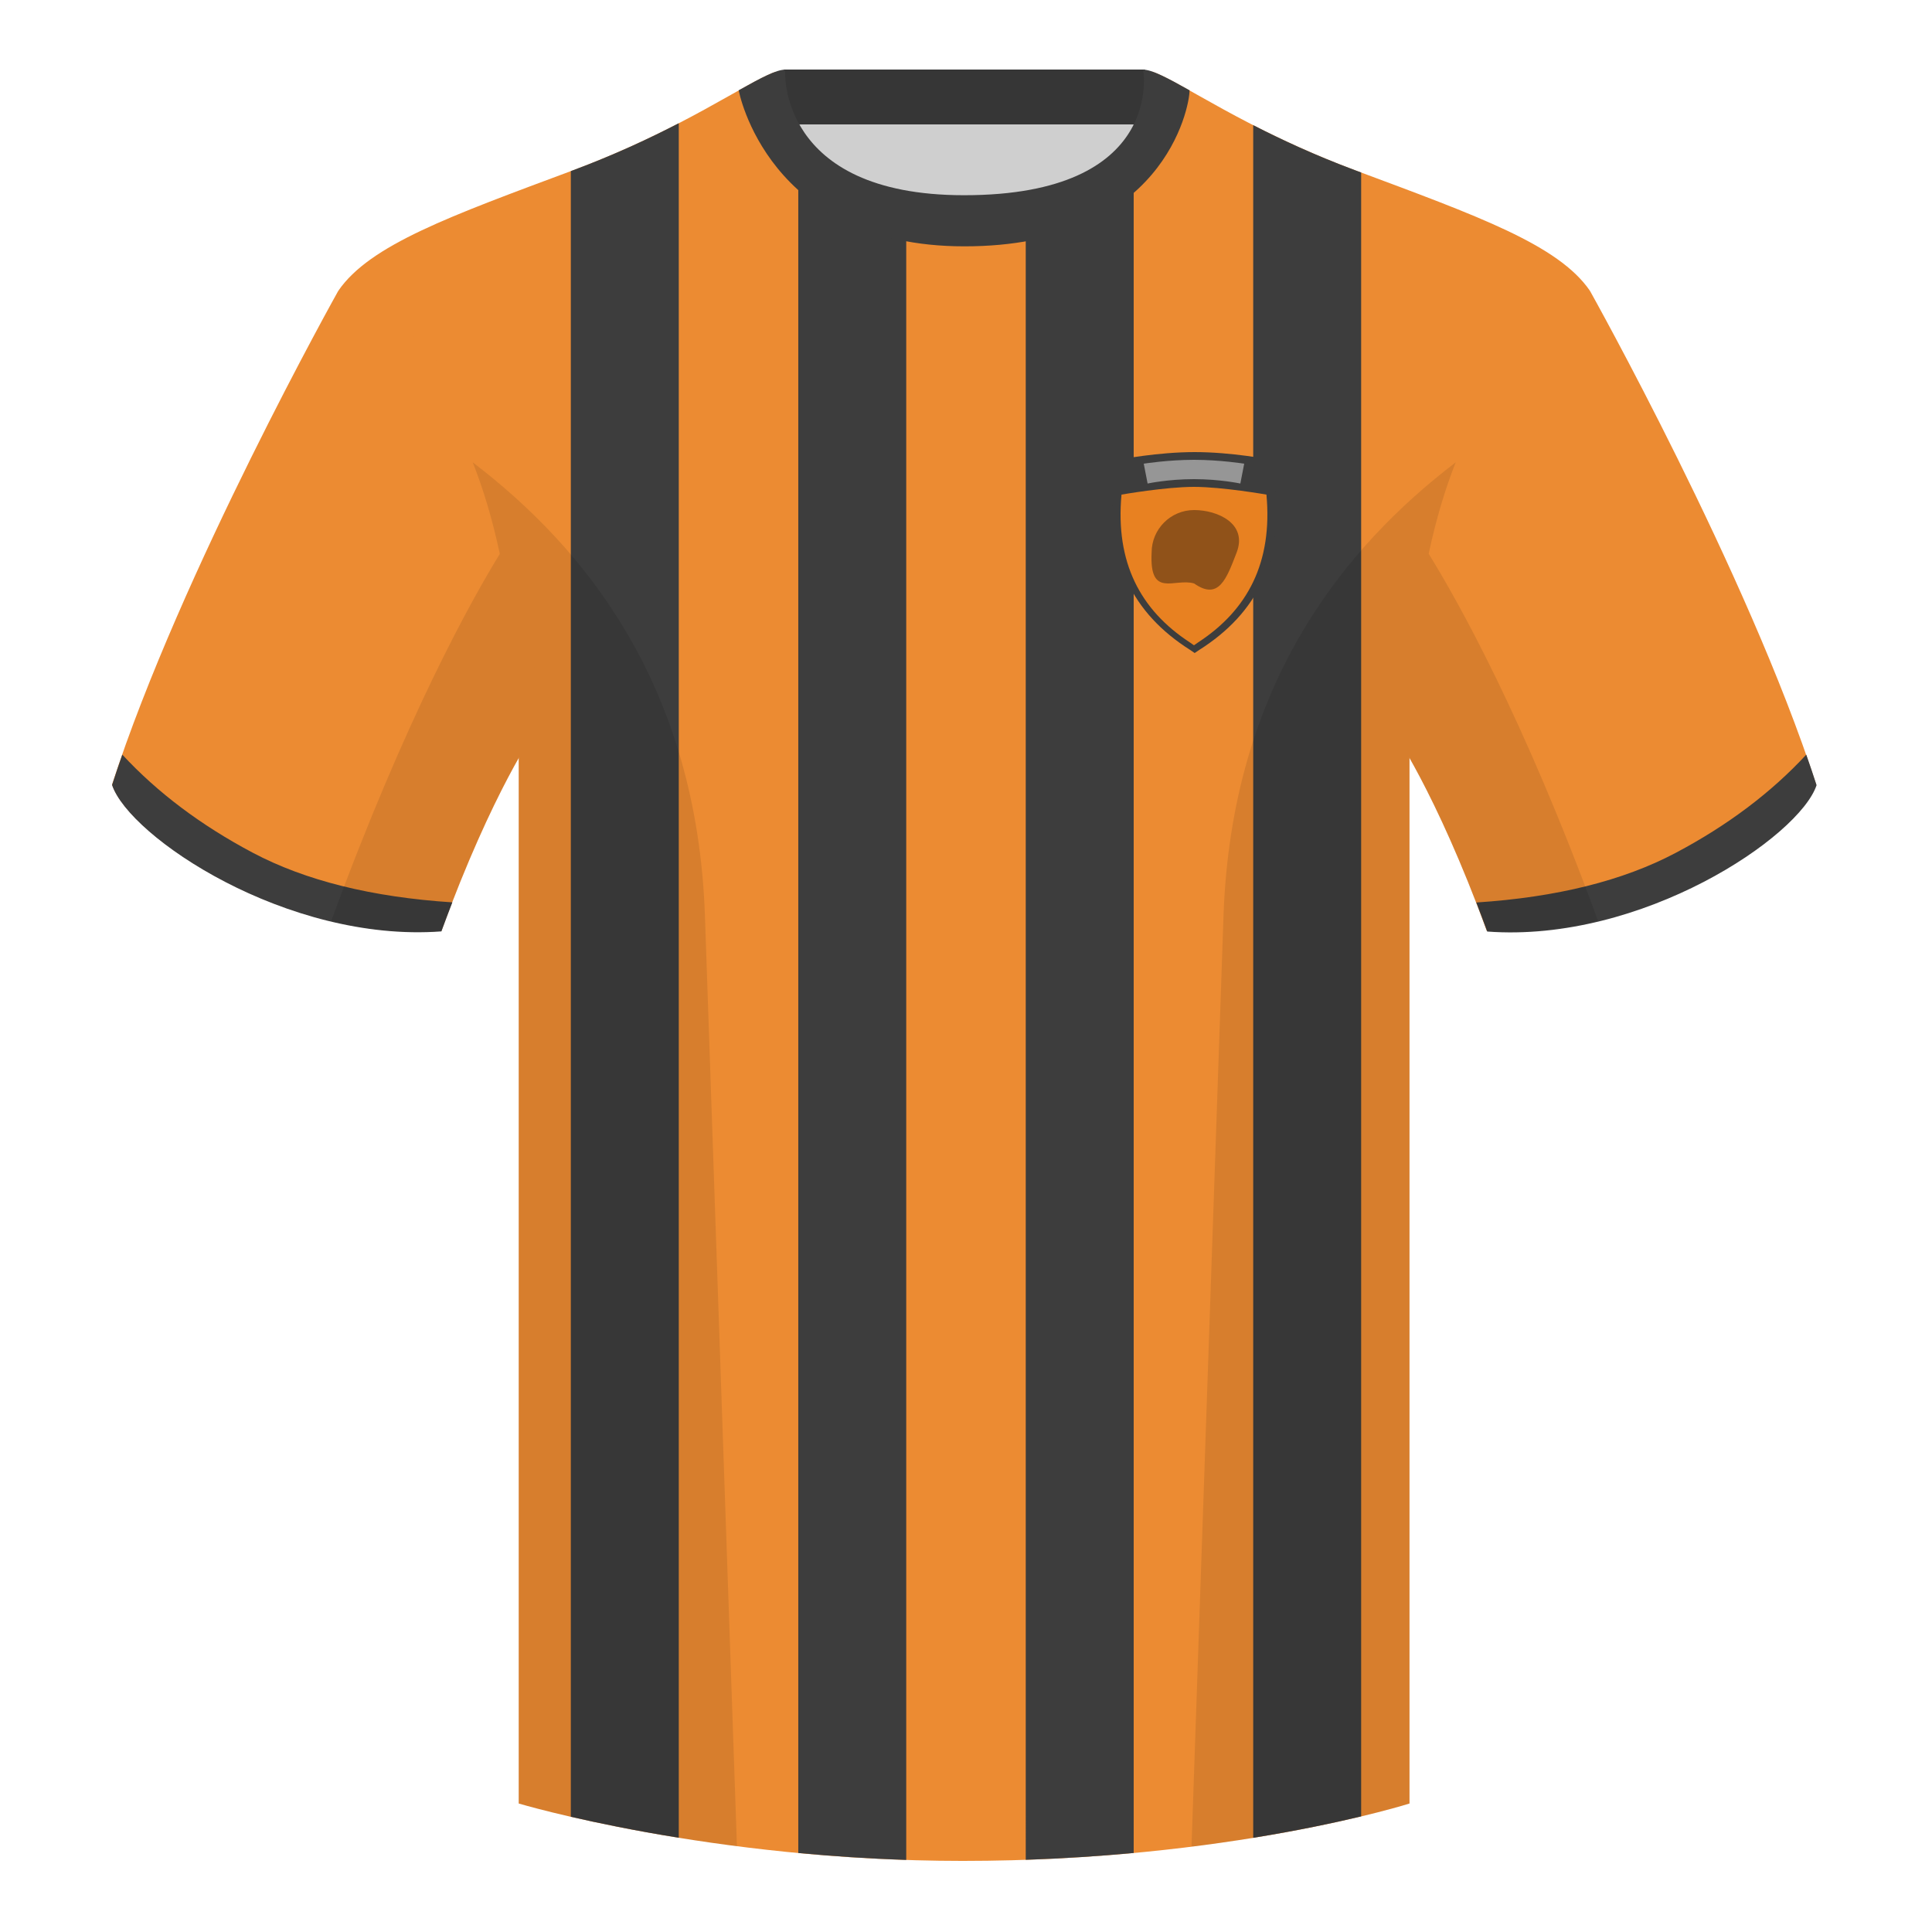 <?xml version="1.0" encoding="utf-8"?><svg width="500" height="500" viewBox="0 0 500 500" fill="none" xmlns="http://www.w3.org/2000/svg"><path fill-rule="evenodd" clip-rule="evenodd" d="M203.006 109.193h93.643V21.898h-93.643v87.295z" fill="#CFCFCF"/><path fill-rule="evenodd" clip-rule="evenodd" d="M202.866 32.198h93.459v-14.2h-93.459v14.2z" fill="#363636"/><path fill-rule="evenodd" clip-rule="evenodd" d="M249.514 57.706c-50.081 0-47.798-39.469-48.742-39.14-7.516 2.619-24.133 14.937-52.439 25.495-31.873 11.885-52.626 19.315-60.782 31.2 11.115 8.915 46.694 28.97 46.694 120.345v271.14s49.658 14.855 114.885 14.855c68.929 0 115.649-14.855 115.649-14.855v-271.14c0-91.375 35.579-111.43 46.699-120.345-8.157-11.885-28.91-19.315-60.783-31.2-28.359-10.577-44.981-22.919-52.478-25.509-.927-.32 4.178 39.154-48.703 39.154z" fill="#EC8B32"/><path fill-rule="evenodd" clip-rule="evenodd" d="M265.462 56.271c15.676-3.094 23.748-10.752 27.937-18.367V479.548c-8.697.807-18.037 1.431-27.937 1.768V56.271zm58.867-23.88c7.325 3.753 16.071 7.824 26.363 11.662.528.197 1.052.392 1.574.587v425.441c-6.829 1.636-16.283 3.657-27.937 5.545V32.391zm-89.797 448.958c-9.8-.327-19.156-.961-27.937-1.79V37.804c4.477 7.684 12.681 15.434 27.937 18.512V481.349zm-58.867-5.74c-11.439-1.847-20.935-3.817-27.936-5.43V44.278c.2-.075.4-.149.601-.224 10.751-4.01 19.815-8.274 27.335-12.164V475.609z" fill="#3D3D3D"/><path fill-rule="evenodd" clip-rule="evenodd" d="M87.55 75.26s-40.763 72.8-58.548 127.77c4.445 13.375 45.208 40.86 85.232 37.885 13.34-36.4 24.46-52 24.46-52S141.658 93.83 87.55 75.26zm323.925 0s40.763 72.8 58.547 127.77c-4.445 13.375-45.207 40.86-85.232 37.885-13.34-36.4-24.459-52-24.459-52S357.368 93.83 411.476 75.26z" fill="#EC8B32"/><path fill-rule="evenodd" clip-rule="evenodd" d="M467.462 195.3c.936 2.666 1.827 5.303 2.667 7.899-4.445 13.375-45.208 40.86-85.232 37.885-.958-2.613-1.904-5.119-2.835-7.519 20.795-1.358 37.993-5.637 51.594-12.838 13.428-7.108 24.697-15.584 33.806-25.427zm-435.807 0c9.103 9.827 20.361 18.291 33.772 25.391 13.611 7.206 30.824 11.486 51.639 12.84-.931 2.4-1.877 4.905-2.834 7.517-40.024 2.975-80.787-24.51-85.232-37.885.836-2.585 1.723-5.209 2.655-7.863zM249.577 63.752c51.478 0 58.278-35.895 58.278-40.38-5.772-3.24-9.728-5.345-12.008-5.345 0 0 5.882 32.495-46.335 32.495-48.52 0-46.335-32.495-46.335-32.495-2.28 0-6.236 2.105-12.003 5.345 0 0 7.368 40.38 58.403 40.38z" fill="#3D3D3D"/><path fill-rule="evenodd" clip-rule="evenodd" d="M413.584 238.323c-9.288 2.238-19.065 3.316-28.798 2.592-8.198-22.369-15.557-36.883-20.013-44.748v270.577s-21.102 6.71-55.866 11.111l-.544-.06c1.881-54.795 5.722-166.47 8.276-240.705 2.056-59.755 31.085-95.29 60.099-117.44-2.675 6.781-5.071 14.606-6.999 23.667 7.354 11.852 24.436 42.069 43.831 94.964.005.014.01.028.014.042zM190.716 477.795c-34.248-4.401-56.476-11.051-56.476-11.051V196.172c-4.456 7.867-11.814 22.379-20.01 44.743-9.633.716-19.308-.332-28.51-2.523.005-.032.012-.065.02-.097 19.377-52.848 36.305-83.066 43.609-94.944-1.928-9.075-4.327-16.912-7.006-23.701 29.014 22.15 58.044 57.685 60.099 117.44 2.554 74.235 6.396 185.91 8.276 240.705h-.002z" fill="#000" fill-opacity=".09"/><path d="M288.503 124.353s.497-3.853 1.33-5.433c0 0 9.758-1.92 19.353-1.92 9.594 0 19.352 1.92 19.352 1.92.962 1.58 1.33 5.433 1.33 5.433 2.667 20.292-4.547 34.386-19.486 43.838l-1.197.809-1.196-.809c-14.939-9.455-22.153-23.548-19.486-43.838z" fill="#3D3D3D"/><path d="M309 126c7.366 0 18.755 2 18.755 2 1.618 17.549-4.846 29.876-17.684 38.253L309 167l-1.071-.747c-12.838-8.38-19.302-20.706-17.684-38.253 0 0 11.389-2 18.755-2z" fill="#E88121"/><path d="M296 120s6.3-1 13-1 13 1 13 1l-1 5.137S315.699 124 309 124s-12 1.137-12 1.137L296 120z" fill="#969696"/><path d="M320.039 143c-2.601 6.731-4.601 12.5-11 8-5.102-1.5-11.601 4-11-8 0-6.075 4.925-11 11-11s13.899 3.5 11 11z" fill="#905219"/></svg>